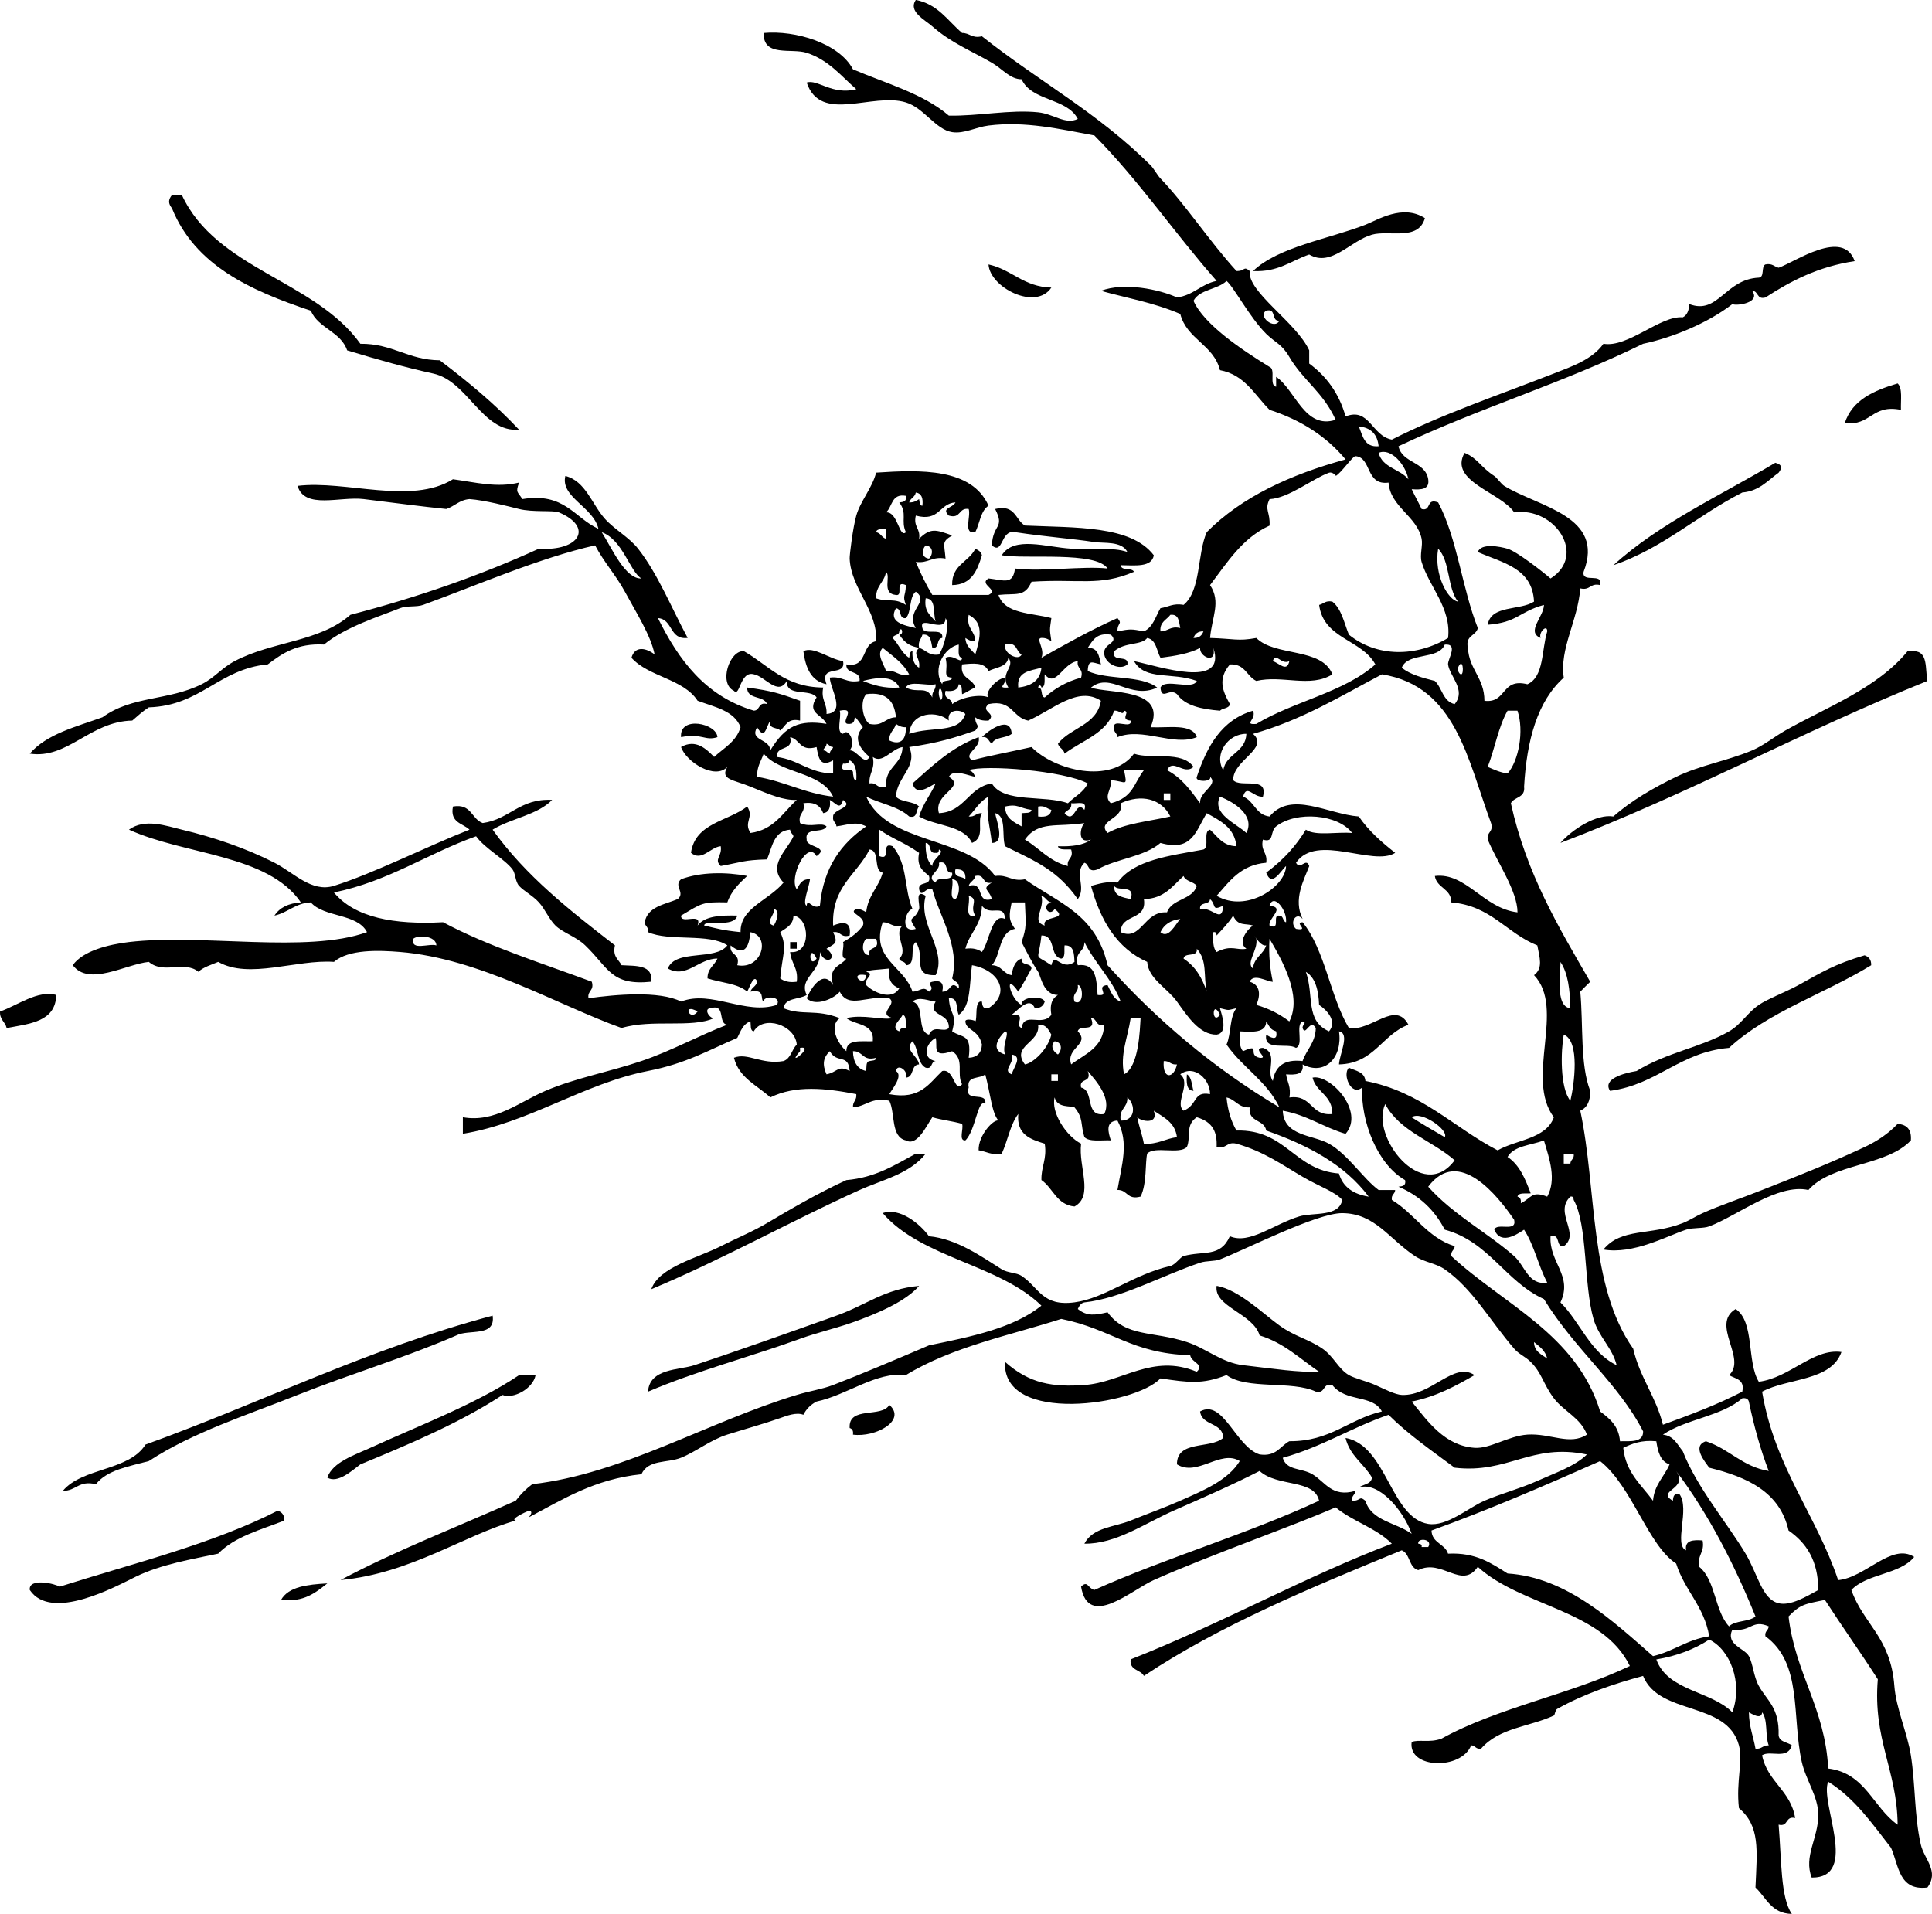 <?xml version="1.0"?><svg width="140.255" height="138.96" xmlns="http://www.w3.org/2000/svg">

 <g>
  <title>Layer 1</title>
  <g id="svg_1">
   <path id="svg_2" d="m12.482,14.16c0.24,0 0.48,0 0.72,0c2.514,5.406 9.656,6.183 12.96,10.8c2.341,-0.021 3.459,1.181 5.76,1.2c2.051,1.549 4.02,3.18 5.76,5.04c-2.686,0.219 -3.698,-3.528 -6.24,-4.08c-1.921,-0.417 -4.021,-1.007 -6.24,-1.68c-0.466,-1.374 -2.089,-1.591 -2.64,-2.88c-4.375,-1.464 -8.401,-3.279 -10.08,-7.44c-0.277,-0.355 -0.277,-0.605 0,-0.96z" clip-rule="evenodd" fill-rule="evenodd"/>
   <path id="svg_3" d="m103.443,15.84c-0.486,1.682 -2.576,0.847 -3.841,1.2c-1.58,0.442 -2.96,2.384 -4.56,1.44c-1.315,0.444 -2.229,1.292 -4.08,1.2c1.841,-1.76 5.477,-2.32 8.16,-3.36c0.863,-0.334 2.702,-1.526 4.321,-0.48z" clip-rule="evenodd" fill-rule="evenodd"/>
   <path id="svg_4" d="m71.762,19.2c1.704,0.376 2.532,1.628 4.561,1.68c-1.133,1.707 -4.468,-0.01 -4.561,-1.68z" clip-rule="evenodd" fill-rule="evenodd"/>
   <path id="svg_5" d="m137.762,27.84c0.371,0.349 0.212,1.229 0.24,1.92c-2.117,-0.437 -2.174,1.187 -4.08,0.96c0.551,-1.689 2.115,-2.366 3.84,-2.88z" clip-rule="evenodd" fill-rule="evenodd"/>
   <path id="svg_6" d="m128.882,33.6c0.499,0.134 0.509,0.374 0.24,0.72c-0.793,0.567 -1.394,1.327 -2.64,1.44c-3.238,1.642 -5.733,4.027 -9.36,5.28c3.35,-3.051 7.751,-5.05 11.76,-7.44z" clip-rule="evenodd" fill-rule="evenodd"/>
   <path id="svg_7" d="m70.803,39.84c0.213,0.106 0.429,0.211 0.48,0.48c-0.341,1.1 -0.743,2.137 -2.16,2.16c-0.042,-1.481 1.211,-1.668 1.68,-2.64z" clip-rule="evenodd" fill-rule="evenodd"/>
   <path id="svg_8" d="m61.203,48c0.24,1.201 -1.752,0.168 -1.2,1.68c-1.129,-0.231 -1.522,-1.198 -1.68,-2.4c0.749,-0.387 1.885,0.585 2.88,0.72z" clip-rule="evenodd" fill-rule="evenodd"/>
   <path id="svg_9" d="m138.962,47.28c1.013,0.028 0.796,1.285 0.96,2.16c-9.121,3.678 -17.379,8.221 -26.64,11.76c0.831,-0.969 2.618,-2.125 3.84,-1.92c1.29,-1.146 2.949,-2.104 4.56,-2.88c1.76,-0.848 3.757,-1.173 5.521,-1.92c0.819,-0.347 1.588,-0.979 2.399,-1.44c2.931,-1.665 6.673,-3.05 8.881,-5.76c0.159,0 0.319,0 0.479,0z" clip-rule="evenodd" fill-rule="evenodd"/>
   <path id="svg_10" d="m52.083,53.52c-0.911,0.3 -1.123,-0.309 -2.64,0c-0.141,-1.582 2.591,-1.001 2.64,0z" clip-rule="evenodd" fill-rule="evenodd"/>
   <path id="svg_11" d="m73.443,53.28c-0.388,0.333 -1.237,0.203 -1.44,0.72c-0.244,-0.156 -0.248,-0.552 -0.72,-0.48c0.394,-0.427 2.076,-1.666 2.16,-0.24z" clip-rule="evenodd" fill-rule="evenodd"/>
   <path id="svg_12" d="m57.362,68.4c0.16,0 0.32,0 0.48,0c0,0.16 0,0.32 0,0.48c-0.16,0 -0.32,0 -0.48,0c0,-0.16 0,-0.32 0,-0.48z" clip-rule="evenodd" fill-rule="evenodd"/>
   <path id="svg_13" d="m135.363,69.36c0.295,0.105 0.492,0.307 0.479,0.72c-3.372,2.068 -7.492,3.387 -10.319,6c-3.605,0.315 -5.184,2.657 -8.641,3.12c-0.569,-0.866 1.01,-1.291 1.92,-1.439c2.252,-1.382 4.64,-1.689 6.721,-2.88c0.883,-0.506 1.322,-1.348 2.159,-1.92c0.654,-0.448 1.957,-0.932 2.881,-1.44c1.739,-0.96 2.62,-1.518 4.8,-2.161z" clip-rule="evenodd" fill-rule="evenodd"/>
   <path id="svg_14" d="m4.083,72.24c-0.049,1.951 -1.917,2.083 -3.6,2.4c-0.103,-0.457 -0.517,-0.604 -0.48,-1.2c1.275,-0.445 2.736,-1.574 4.08,-1.2z" clip-rule="evenodd" fill-rule="evenodd"/>
   <path id="svg_15" d="m86.163,78c0.356,0.204 0.348,0.773 0.479,1.2c-0.524,-0.035 -0.515,-0.605 -0.479,-1.2z" clip-rule="evenodd" fill-rule="evenodd"/>
   <path id="svg_16" d="m138.722,82.8c-1.789,1.891 -5.717,1.643 -7.439,3.6c-2.23,-0.495 -5.149,1.863 -7.2,2.64c-0.432,0.164 -1.197,0.079 -1.68,0.24c-1.433,0.478 -3.857,1.815 -6,1.44c1.304,-1.601 3.393,-0.991 5.76,-1.92c0.493,-0.194 0.922,-0.489 1.439,-0.721c1.277,-0.57 2.812,-1.082 4.32,-1.68c2.671,-1.058 4.778,-1.875 7.44,-3.12c0.927,-0.434 1.717,-0.969 2.399,-1.68c0.677,0.046 1.024,0.418 0.961,1.201z" clip-rule="evenodd" fill-rule="evenodd"/>
   <path id="svg_17" d="m67.203,83.76c-1.165,1.479 -3.168,1.903 -4.8,2.64c-4.931,2.224 -9.936,5.034 -15.12,7.2c0.565,-1.621 3.379,-2.268 5.04,-3.12c1.009,-0.518 2.244,-1.02 3.36,-1.68c1.622,-0.961 3.661,-2.159 5.76,-3.12c2.137,-0.184 3.53,-1.11 5.04,-1.92c0.24,0 0.479,0 0.72,0z" clip-rule="evenodd" fill-rule="evenodd"/>
   <path id="svg_18" d="m66.723,93.36c-0.996,1.164 -3.158,2.054 -4.8,2.64c-1.22,0.436 -2.582,0.743 -3.84,1.2c-3.57,1.297 -7.523,2.335 -11.04,3.84c0.11,-1.701 2.274,-1.561 3.36,-1.92c2.957,-0.977 7.093,-2.45 10.32,-3.6c2.165,-0.771 3.487,-1.94 6,-2.16z" clip-rule="evenodd" fill-rule="evenodd"/>
   <path id="svg_19" d="m35.763,95.52c0.232,1.593 -1.761,0.959 -2.64,1.44c-3.688,1.604 -7.674,2.788 -11.52,4.319c-3.722,1.481 -7.608,2.714 -10.8,4.8c-1.451,0.39 -3.033,0.647 -3.84,1.681c-1.263,-0.304 -1.423,0.497 -2.4,0.479c1.422,-1.698 4.801,-1.439 6,-3.359c8.461,-3.058 16.106,-6.933 25.2,-9.36z" clip-rule="evenodd" fill-rule="evenodd"/>
   <path id="svg_20" d="m38.882,99.84c-0.193,1.007 -1.652,1.757 -2.4,1.439c-3.098,2.021 -6.694,3.546 -10.32,5.04c-0.608,0.451 -1.648,1.415 -2.4,0.96c0.389,-1.135 2.003,-1.648 3.12,-2.16c3.51,-1.607 7.696,-3.189 10.8,-5.279c0.401,0 0.8,0 1.2,0z" clip-rule="evenodd" fill-rule="evenodd"/>
   <path id="svg_21" d="m64.562,102c1.286,1.141 -1.015,2.38 -2.64,2.16c0.039,-0.278 -0.053,-0.427 -0.24,-0.479c-0.107,-1.628 2.334,-0.708 2.88,-1.681z" clip-rule="evenodd" fill-rule="evenodd"/>
   <path id="svg_22" d="m20.163,109.68c0.295,0.104 0.493,0.307 0.48,0.72c-1.729,0.671 -3.625,1.175 -4.8,2.4c-1.881,0.396 -4.18,0.784 -6,1.68c-1.45,0.714 -6.128,3.274 -7.68,0.96c-0.112,-0.916 1.875,-0.455 2.16,-0.24c5.405,-1.715 11.131,-3.109 15.84,-5.52z" clip-rule="evenodd" fill-rule="evenodd"/>
   <path id="svg_23" d="m23.763,114.96c-0.855,0.665 -1.664,1.376 -3.36,1.199c0.549,-0.969 1.921,-1.117 3.36,-1.199z" clip-rule="evenodd" fill-rule="evenodd"/>
   <path id="svg_24" d="m101.042,31.92c3.587,-1.825 7.84,-3.267 11.76,-4.8c1.308,-0.511 2.792,-1.016 3.601,-2.16c1.777,0.306 4.148,-2.066 5.76,-1.92c0.322,-0.158 0.447,-0.513 0.479,-0.96c2.099,0.795 2.582,-1.807 5.04,-1.92c0.444,-0.036 0.147,-0.813 0.48,-0.96c0.502,-0.102 0.636,0.165 0.96,0.24c1.199,-0.421 4.682,-2.876 5.52,-0.48c-2.641,0.399 -4.64,1.439 -6.479,2.64c-0.655,0.175 -0.483,-0.477 -0.96,-0.48c0.64,0.873 -1.143,1.109 -1.44,0.96c-1.808,1.397 -4.398,2.449 -6.479,2.88c-5.927,2.907 -11.696,4.581 -17.76,7.44c0.271,1.249 1.95,1.09 2.159,2.4c0.11,0.75 -0.513,0.768 -1.199,0.72c0.229,0.49 0.49,0.95 0.72,1.44c0.739,0.18 0.292,-0.828 1.2,-0.48c1.391,2.609 1.738,6.262 2.88,9.12c-0.134,0.586 -0.929,0.511 -0.72,1.44c0.089,1.59 1.195,2.164 1.199,3.84c1.642,0.202 1.197,-1.684 3.12,-1.2c1.222,-0.539 1.021,-2.5 1.44,-3.84c-0.003,-0.564 -0.655,0.088 -0.48,0.48c-1.083,-0.438 0.242,-1.563 0.24,-2.4c-1.832,0.5 -1.912,1.277 -4.08,1.44c0.228,-1.452 2.346,-1.014 3.36,-1.68c-0.113,-2.447 -2.304,-2.817 -4.08,-3.6c0.228,-0.681 1.648,-0.39 2.16,-0.24c0.666,0.195 2.546,1.663 3.12,2.16c2.653,-1.667 0.335,-5.215 -2.641,-4.8c-0.982,-1.461 -4.768,-2.261 -3.6,-4.32c0.968,0.398 1.121,1 2.16,1.68c0.181,0.118 0.509,0.592 0.72,0.72c2.541,1.547 7.335,2.188 5.76,6.24c-0.142,0.861 1.434,0.006 1.2,0.96c-0.734,-0.174 -0.706,0.414 -1.44,0.24c-0.178,2.342 -1.522,4.391 -1.199,6.48c-1.9,1.7 -2.689,4.511 -2.881,7.92c0.102,0.821 -0.719,0.721 -0.96,1.2c1.126,5.114 3.473,9.008 5.761,12.96c-0.246,0.234 -0.486,0.475 -0.721,0.72c0.223,2.418 -0.021,5.302 0.721,7.2c0.012,0.731 -0.219,1.223 -0.721,1.44c1.218,5.744 0.624,12.723 3.841,17.28c0.475,2.084 1.651,3.468 2.159,5.52c1.995,-0.726 3.974,-1.466 5.761,-2.4c0.195,-0.916 -0.511,-0.929 -0.96,-1.199c1.322,-1.199 -1.367,-3.692 0.479,-4.801c1.392,0.929 0.796,3.845 1.68,5.28c2.287,-0.295 3.932,-2.438 6,-2.16c-0.75,2.13 -3.884,1.876 -5.76,2.88c0.915,5.485 3.911,8.89 5.521,13.681c1.976,-0.172 3.889,-2.739 5.52,-1.681c-1.033,1.287 -3.439,1.201 -4.56,2.4c0.861,2.469 2.854,3.417 3.12,6.96c0.121,1.625 0.949,3.439 1.199,5.04c0.338,2.154 0.247,4.4 0.721,6.48c0.243,1.067 1.359,1.931 0.479,3.119c-2.092,0.252 -2.07,-1.609 -2.64,-2.88c-1.367,-1.753 -2.638,-3.602 -4.561,-4.8c-0.651,1.482 2.298,6.978 -1.199,6.96c-0.604,-1.551 0.482,-2.833 0.479,-4.56c-0.002,-1.322 -0.91,-2.54 -1.2,-3.84c-0.735,-3.304 0.07,-7.154 -2.64,-9.12c-0.067,-0.388 0.227,-0.413 0.24,-0.721c-1.241,-0.524 -1.208,0.406 -2.641,0.24c-0.499,1.095 0.873,1.337 1.2,1.92c0.292,0.521 0.343,1.477 0.72,2.16c0.606,1.098 1.498,1.566 1.44,3.6c0.067,0.493 0.641,0.479 0.96,0.721c-0.324,1.083 -1.559,0.325 -2.16,0.72c0.386,1.935 2.087,2.554 2.4,4.56c-0.739,-0.179 -0.462,0.659 -1.2,0.48c0.223,2.59 0.133,5.294 0.96,6.48c-1.491,-0.029 -1.855,-1.185 -2.64,-1.921c0.12,-2.738 0.342,-4.454 -1.2,-5.76c-0.224,-1.969 0.313,-3.397 0,-4.56c-0.874,-3.245 -5.781,-2.135 -6.96,-5.04c-2.146,0.581 -4.33,1.323 -6.24,2.399c-0.146,0.082 -0.159,0.443 -0.24,0.48c-1.768,0.822 -3.956,0.872 -5.279,2.4c-0.388,0.067 -0.414,-0.228 -0.721,-0.24c-0.712,1.813 -4.593,1.716 -4.319,-0.24c0.515,-0.209 1.278,0.074 2.159,-0.24c4.065,-2.255 9.41,-3.229 13.681,-5.279c-1.988,-4.093 -7.864,-4.297 -11.04,-7.2c-1.16,1.7 -2.605,-0.63 -4.32,0.239c-0.698,-0.182 -0.574,-1.186 -1.2,-1.439c-6.575,2.705 -13.148,5.411 -18.72,9.12c-0.241,-0.479 -1.062,-0.379 -0.96,-1.2c6.618,-2.61 12.762,-6.05 18.96,-8.4c-1.107,-1.133 -2.859,-1.62 -4.08,-2.64c-3.071,1.35 -9.179,3.486 -13.2,5.28c-1.628,0.726 -4.76,3.582 -5.279,0.479c0.489,-0.481 0.471,0.106 0.96,0.24c5.248,-2.352 11.135,-4.064 16.319,-6.479c-0.354,-1.597 -3.022,-0.973 -4.319,-2.16c-1.97,1.012 -4.083,1.928 -6.24,2.88c-2.113,0.933 -4.199,2.433 -6.48,2.399c0.612,-1.192 2.188,-1.206 3.36,-1.68c1.181,-0.478 2.508,-0.956 3.6,-1.439c1.632,-0.724 3.466,-1.47 4.32,-2.881c-1.395,-0.861 -3.083,1.169 -4.56,0.24c-0.013,-1.772 2.424,-1.096 3.359,-1.92c-0.039,-1.16 -1.546,-0.854 -1.68,-1.92c1.681,-0.932 2.582,2.562 4.32,3.12c1.217,0.177 1.484,-0.596 2.159,-0.96c2.987,0.026 4.317,-1.604 6.721,-2.16c-0.681,-1.261 -2.582,-0.626 -3.601,-1.92c-0.738,-0.179 -0.461,0.658 -1.199,0.479c-1.738,-0.821 -5.005,-0.115 -6.48,-1.199c-1.764,0.688 -2.755,0.54 -4.8,0.239c-1.794,1.945 -11.523,3.387 -11.28,-1.199c1.788,1.596 3.464,1.838 5.76,1.68c2.737,-0.188 4.94,-2.309 8.16,-0.96c0.58,-0.558 -0.375,-0.643 -0.479,-1.2c-4.334,-0.145 -5.622,-1.878 -9.36,-2.64c-3.688,1.188 -7.913,2.021 -11.28,4.08c-2.14,-0.271 -4.28,1.459 -6.48,1.92c-0.423,0.217 -0.743,0.536 -0.96,0.96c-0.517,-0.201 -1.208,0.074 -1.68,0.24c-1.219,0.426 -2.494,0.777 -3.84,1.199c-1.227,0.385 -2.256,1.235 -3.36,1.681c-1.002,0.403 -2.377,0.104 -2.88,1.199c-3.408,0.353 -5.697,1.823 -8.16,3.12c0.148,-0.213 0.29,-0.429 0,-0.479c-0.307,0.121 -1.404,0.639 -0.96,0.72c-3.732,1.053 -7.626,3.847 -12.72,4.32c4.017,-2.144 8.47,-3.851 12.72,-5.76c0.341,-0.459 0.741,-0.859 1.2,-1.2c6.547,-0.741 12.749,-4.528 19.2,-6.48c0.991,-0.3 1.83,-0.409 2.64,-0.72c2.029,-0.779 4.554,-1.85 6.96,-2.88c3.055,-0.626 6.119,-1.241 8.16,-2.88c-3.073,-3.007 -8.708,-3.451 -11.52,-6.721c1.223,-0.433 2.7,0.769 3.36,1.681c2.028,0.186 3.828,1.491 5.28,2.399c0.435,0.272 1.067,0.232 1.44,0.48c1.273,0.847 1.494,2.23 3.84,1.92c2.232,-0.296 4.228,-2.012 6.96,-2.64c0.362,-0.084 0.733,-0.658 0.96,-0.721c1.476,-0.405 2.667,0.118 3.36,-1.439c1.418,0.618 3.172,-0.87 5.04,-1.44c1.014,-0.31 2.891,0.068 3.12,-1.2c-0.528,-0.6 -1.613,-0.939 -2.88,-1.68c-1.481,-0.864 -2.796,-1.826 -4.801,-2.4c-0.733,-0.174 -0.706,0.414 -1.439,0.24c0.046,-1.061 -0.251,-1.81 -1.44,-2.16c-0.854,0.553 -0.412,1.473 -0.72,2.16c-0.551,0.569 -2.33,-0.09 -2.88,0.48c-0.156,0.62 -0.012,2.187 -0.48,3.12c-0.995,0.274 -0.935,-0.505 -1.68,-0.48c0.313,-1.846 0.856,-3.433 0,-5.04c-0.893,0.056 -0.673,0.852 -0.48,1.44c-0.69,-0.029 -1.57,0.131 -1.92,-0.24c-0.299,-0.934 -0.045,-1.349 -0.72,-2.16c-0.254,-0.129 -1.258,0.072 -1.439,-0.72c-0.287,1.092 0.85,2.826 1.92,3.359c-0.212,1.669 0.942,3.797 -0.48,4.561c-1.31,-0.131 -1.547,-1.334 -2.4,-1.92c-0.029,-0.99 0.418,-1.503 0.24,-2.641c-1.041,-0.318 -2.062,-0.657 -1.92,-2.159c-0.587,0.772 -0.768,1.952 -1.2,2.88c-0.778,0.139 -1.116,-0.164 -1.68,-0.24c-0.033,-1.082 1.077,-2.272 1.44,-2.16c-0.479,-0.521 -0.59,-1.985 -0.96,-3.36c-0.359,0.362 -1.369,0.072 -1.2,0.961c-0.354,1.153 1.379,0.221 1.2,1.199c-0.542,-0.447 -0.686,1.912 -1.44,2.641c-0.521,0.04 -0.109,-0.852 -0.24,-1.2c-0.678,-0.201 -1.481,-0.278 -2.16,-0.48c-0.459,0.67 -1.107,2.131 -1.92,1.681c-1.11,-0.25 -0.762,-1.958 -1.2,-2.88c-1.323,-0.283 -1.667,0.413 -2.64,0.479c-0.03,-0.431 0.294,-0.506 0.24,-0.96c-2.232,-0.429 -4.407,-0.668 -6.24,0.24c-0.956,-0.884 -2.273,-1.407 -2.64,-2.88c0.998,-0.397 2.001,0.521 3.6,0.239c0.531,-0.188 0.601,-0.839 0.96,-1.199c-0.123,-1.433 -2.43,-2.164 -3.12,-0.96c-0.281,-0.039 -0.203,-0.438 -0.24,-0.721c-0.545,0.175 -0.718,0.723 -0.96,1.2c-2.162,0.925 -3.712,1.858 -6.48,2.4c-4.675,0.914 -8.668,3.786 -13.44,4.56c0,-0.399 0,-0.8 0,-1.2c2.301,0.416 4.108,-1.113 6,-1.92c2.189,-0.933 4.622,-1.37 6.96,-2.16c2.179,-0.735 4.203,-1.867 6.24,-2.64c-0.728,-0.072 -0.077,-1.523 -1.2,-1.2c-0.587,0.027 -0.051,0.794 0.24,0.721c-1.635,0.753 -4.495,0.052 -6.72,0.72c-4.699,-1.684 -10.271,-5.045 -16.08,-5.52c-1.542,-0.126 -3.727,-0.206 -4.8,0.72c-2.724,-0.192 -6.164,1.285 -8.4,0c-0.504,0.215 -1.067,0.373 -1.44,0.72c-0.968,-0.827 -2.542,0.196 -3.6,-0.72c-1.663,0.167 -4.351,1.806 -5.52,0.24c0.727,-1.038 2.583,-1.503 4.08,-1.68c5.287,-0.624 12.918,0.85 17.28,-0.72c-0.706,-1.374 -3.112,-1.049 -4.08,-2.16c-1.142,0.058 -1.654,0.746 -2.64,0.96c0.377,-0.583 1.021,-0.899 1.92,-0.96c-2.412,-3.508 -8.416,-3.424 -12.48,-5.28c1.161,-0.848 2.731,-0.264 3.84,0c2.31,0.551 4.629,1.335 6.72,2.4c1.395,0.71 2.701,2.184 4.32,1.68c2.846,-0.886 6.672,-2.83 9.84,-4.08c-0.488,-0.472 -1.429,-0.491 -1.2,-1.68c1.357,-0.237 1.332,0.908 2.16,1.2c1.971,-0.269 2.674,-1.805 5.04,-1.68c-1.061,1.1 -2.987,1.333 -4.32,2.16c2.399,3.361 5.633,5.887 8.88,8.4c-0.19,0.83 0.267,1.013 0.48,1.44c1.055,0.064 2.29,-0.05 2.16,1.2c-2.934,0.304 -3.081,-0.991 -4.8,-2.64c-0.671,-0.644 -1.631,-0.92 -2.16,-1.44c-0.465,-0.457 -0.75,-1.183 -1.2,-1.68c-0.445,-0.491 -1.105,-0.828 -1.44,-1.2c-0.287,-0.318 -0.249,-0.898 -0.48,-1.2c-0.583,-0.761 -2,-1.509 -2.64,-2.4c-3.539,1.261 -6.335,3.264 -10.32,4.08c1.523,1.837 4.372,2.348 7.92,2.16c3.285,1.755 7.126,2.954 10.8,4.32c0.198,0.679 -0.338,0.622 -0.24,1.2c1.936,-0.272 5.148,-0.562 6.72,0.24c2.207,-0.859 4.682,1.004 6.96,0.24c0.385,-0.669 -1.036,-0.664 -0.96,-0.24c-0.296,-0.134 0.179,-0.929 -0.96,-0.721c0.085,-0.314 0.422,-0.377 0.48,-0.72c-0.215,-0.649 -0.579,0.507 -0.72,0.72c-0.683,-0.597 -1.914,-0.646 -2.88,-0.96c-0.01,-0.73 0.507,-0.933 0.72,-1.439c-1.358,-0.012 -2.264,1.484 -3.6,0.72c0.562,-1.438 3.465,-0.535 4.32,-1.68c-1.335,-0.905 -4.221,-0.259 -5.76,-0.96c0.068,-0.388 -0.227,-0.414 -0.24,-0.72c0.216,-1.144 1.443,-1.277 2.4,-1.68c0.57,-0.49 -0.33,-0.95 0.24,-1.44c1.421,-0.533 3.258,-0.531 4.8,-0.24c-0.578,0.542 -1.153,1.087 -1.44,1.92c-1.836,-0.04 -1.835,0.051 -3.36,0.96c-0.042,0.682 1.57,-0.29 1.2,0.72c0.515,-0.685 1.646,-0.754 2.88,-0.72c-0.22,0.924 -2.407,0.251 -2.4,0.72c1.002,0.23 1.24,0.335 2.64,0.48c-0.041,-1.768 2.045,-2.29 3.12,-3.6c-1.214,-1.251 0.276,-2.347 0.72,-3.36c-0.045,-0.195 -0.241,-0.239 -0.24,-0.48c-1.193,0.086 -1.303,1.257 -1.68,2.16c-1.688,0.045 -1.838,0.203 -3.36,0.48c-0.523,-0.502 0.12,-0.685 0,-1.44c-0.777,0.086 -1.384,1.136 -2.16,0.48c0.306,-2.174 2.68,-2.28 4.08,-3.36c0.525,0.802 -0.285,1.117 0.24,1.92c1.697,-0.223 2.357,-1.483 3.36,-2.4c-0.942,0.044 -1.936,-0.371 -3.36,-0.96c-1.234,-0.511 -2.233,-0.502 -1.68,-1.44c-0.886,0.971 -2.997,-0.354 -3.36,-1.44c1.069,-0.607 1.834,0.142 2.4,0.72c0.709,-0.651 1.61,-1.11 1.92,-2.16c-0.468,-1.212 -1.9,-1.46 -3.12,-1.92c-1.038,-1.603 -3.556,-1.725 -4.8,-3.12c0.253,-0.905 1.086,-0.704 1.68,-0.24c-0.27,-1.371 -1.336,-3.036 -2.16,-4.56c-0.63,-1.167 -1.519,-2.136 -2.16,-3.36c-4.018,0.903 -8.61,2.91 -12.48,4.32c-0.484,0.176 -1.188,0.042 -1.68,0.24c-1.42,0.57 -3.985,1.364 -5.52,2.64c-1.947,-0.106 -3.036,0.644 -4.08,1.44c-3.579,0.342 -4.845,2.995 -8.64,3.12c-0.44,0.28 -0.813,0.627 -1.2,0.96c-3.074,0.062 -4.68,2.819 -7.44,2.4c1.219,-1.42 3.337,-1.942 5.28,-2.64c2.15,-1.571 4.767,-1.189 7.2,-2.4c0.944,-0.47 1.435,-1.172 2.4,-1.68c2.752,-1.449 6.145,-1.377 8.4,-3.36c4.89,-1.271 9.452,-2.869 13.68,-4.8c2.974,0.198 3.977,-1.579 1.44,-2.64c-0.375,-0.157 -1.883,0.01 -2.88,-0.24c-0.759,-0.19 -2.536,-0.649 -3.6,-0.72c-0.737,0.062 -1.079,0.521 -1.68,0.72c-1.645,-0.161 -4.063,-0.483 -6,-0.72c-1.715,-0.209 -4.287,0.771 -4.8,-0.96c3.499,-0.426 8.252,1.406 11.28,-0.48c1.636,0.22 3.186,0.639 4.8,0.24c-0.267,0.753 -0.112,0.634 0.24,1.2c3.067,-0.506 3.761,1.36 5.52,2.16c-0.361,-1.594 -2.773,-2.298 -2.4,-3.84c1.48,0.375 1.922,2.056 2.88,3.12c0.699,0.776 1.752,1.335 2.4,2.16c1.446,1.842 2.424,4.305 3.6,6.48c-1.355,0.155 -1.043,-1.356 -2.16,-1.44c1.509,3.051 3.451,5.669 6.96,6.72c0.477,-0.003 0.305,-0.655 0.96,-0.48c-0.238,-0.643 -1.462,-0.298 -1.44,-1.2c1.856,0.258 2.319,0.421 3.84,0.96c0,0.48 0,0.96 0,1.44c-0.928,-0.208 -1.039,0.402 -1.44,0.72c-0.224,-0.256 -0.885,-0.075 -0.72,-0.72c-0.34,0.511 -0.385,1.462 -0.96,0.48c-0.577,1.016 0.912,0.806 0.96,1.68c1.103,-1.807 2.101,-2.221 4.08,-1.92c-0.337,-0.711 -1.467,-0.772 -0.72,-1.92c-0.447,-0.674 -2.238,-0.002 -2.16,-1.2c-0.652,1.132 -1.572,-0.33 -2.4,-0.48c-1.004,-0.271 -1.004,1.698 -1.44,1.2c-1.134,-0.523 -0.323,-2.963 0.72,-2.88c1.784,1.017 2.975,2.625 5.76,2.64c-0.185,0.905 0.292,1.147 0.24,1.92c1.451,-0.109 0.256,-1.834 0.24,-2.64c0.928,-0.128 1.171,0.429 2.16,0.24c0.089,-0.809 -1.009,-0.431 -0.96,-1.2c1.575,0.295 1.068,-1.492 2.16,-1.68c0.136,-2.209 -1.828,-3.821 -1.92,-6c-0.011,-0.265 0.234,-2.239 0.48,-3.12c0.291,-1.041 1.18,-2.046 1.44,-3.12c3.223,-0.215 6.944,-0.341 8.16,2.4c-0.579,0.38 -0.636,1.284 -0.959,1.92c-0.913,0.192 -0.305,-1.135 -0.48,-1.68c-0.756,-0.116 -0.543,0.737 -1.44,0.48c-0.584,-0.563 0.268,-0.537 0.48,-0.96c-1.199,0.08 -1.132,1.428 -2.88,0.96c-0.192,0.833 0.357,0.922 0.24,1.68c0.837,-0.816 1.221,-0.659 2.4,-0.24c-0.783,0.473 -0.57,0.551 -0.48,1.68c-0.988,-0.188 -1.232,0.368 -2.16,0.24c0.355,0.845 0.745,1.655 1.2,2.4c1.36,0 2.72,0 4.08,0c0.808,-0.387 -0.754,-0.76 0,-1.2c1.13,0.125 1.77,0.492 1.92,-0.72c1.972,0.253 4.947,-0.198 6.721,0c-0.854,-1.273 -5.95,-0.66 -7.681,-0.96c0.888,-1.423 3.219,-0.587 5.04,-0.48c1.443,0.085 3.024,-0.126 4.08,0.24c-0.417,-0.813 -1.716,-0.614 -2.399,-0.72c-1.629,-0.252 -3.463,-0.373 -5.761,-0.72c-1.064,-0.202 -0.833,1.686 -1.68,0.96c0.08,-1.592 0.965,-1.212 0.24,-2.64c1.479,-0.359 1.453,0.787 2.16,1.2c3.671,0.169 7.702,-0.022 9.359,2.16c-0.151,0.888 -1.348,0.732 -2.399,0.72c0.036,0.444 0.812,0.147 0.96,0.48c-2.487,1.077 -4.04,0.494 -7.44,0.72c-0.501,1.15 -1.113,0.818 -2.399,0.96c0.451,1.389 2.384,1.296 3.84,1.68c-0.132,0.958 -0.132,0.723 0,1.68c-0.193,-0.127 -0.39,-0.25 -0.721,-0.24c-0.46,0.027 0.282,0.804 0,1.44c1.792,-1.009 3.582,-2.019 5.521,-2.88c0.399,0.477 -0.021,0.305 0,0.96c0.955,-0.175 0.965,-0.175 1.92,0c0.665,-0.295 0.844,-1.076 1.2,-1.68c0.563,-0.077 0.9,-0.379 1.68,-0.24c1.276,-1.044 0.973,-3.667 1.68,-5.28c2.552,-2.569 6.065,-4.175 10.08,-5.28c-1.382,-1.658 -3.22,-2.859 -5.52,-3.6c-1.085,-1.075 -1.779,-2.541 -3.6,-2.88c-0.463,-1.857 -2.405,-2.235 -2.881,-4.08c-1.961,-0.841 -3.992,-1.181 -5.76,-1.68c1.69,-0.646 4.257,-0.1 5.521,0.48c1.205,-0.155 1.745,-0.975 2.88,-1.2c-3.039,-3.441 -5.654,-7.306 -8.88,-10.56c-2.502,-0.464 -5.02,-1.051 -7.681,-0.72c-0.914,0.113 -1.766,0.614 -2.64,0.48c-1.2,-0.185 -2.043,-1.759 -3.36,-2.16c-2.456,-0.748 -6.185,1.562 -7.2,-1.44c0.772,-0.272 1.866,0.941 3.6,0.48c-1.058,-0.907 -1.986,-2.116 -3.6,-2.64c-1.101,-0.357 -3.184,0.33 -3.12,-1.44c2.313,-0.209 5.478,0.744 6.48,2.64c2.415,1.026 5.109,1.771 6.96,3.36c2.132,0.043 4.449,-0.451 6.48,-0.24c1.14,0.119 1.982,0.92 2.88,0.48c-0.787,-1.533 -3.36,-1.28 -4.08,-2.88c-0.841,-0.002 -1.366,-0.738 -2.16,-1.2c-1.48,-0.861 -2.965,-1.442 -4.32,-2.64c-0.543,-0.48 -1.771,-1.073 -1.2,-1.92c1.61,0.31 2.322,1.518 3.36,2.4c0.565,-0.005 0.707,0.414 1.44,0.24c4.23,3.342 8.357,5.508 12.24,9.36c0.237,0.236 0.487,0.717 0.72,0.96c1.831,1.912 3.525,4.529 5.52,6.72c0.655,0.021 0.483,-0.4 0.96,0c-0.188,1.512 3.391,3.729 4.32,5.76c0,0.32 0,0.64 0,0.96c1.241,0.918 2.167,2.153 2.64,3.84c1.735,-0.685 1.886,1.407 3.358,1.683zm-2.4,-0.96c0.286,0.674 0.391,1.53 1.44,1.44c-0.086,-0.873 -0.567,-1.353 -1.44,-1.44zm14.16,70.56c-0.788,-1.057 -0.859,-1.825 -1.68,-2.64c-0.394,-0.392 -0.843,-0.547 -1.2,-0.96c-1.766,-2.044 -3.035,-4.374 -5.04,-5.761c-0.648,-0.448 -1.481,-0.51 -2.16,-0.96c-1.897,-1.257 -2.901,-3.103 -5.279,-3.12c-1.843,-0.013 -7.019,2.642 -8.88,3.36c-0.394,0.151 -0.985,0.087 -1.44,0.24c-2.765,0.93 -5.754,2.6 -8.4,2.88c-0.269,0.051 -0.373,0.267 -0.479,0.479c0.663,0.533 1.219,0.458 2.16,0.24c1.334,1.822 3.274,1.347 5.76,2.16c1.415,0.463 2.523,1.499 4.08,1.68c2.447,0.285 3.88,0.519 5.52,0.48c-1.38,-0.939 -2.545,-2.096 -4.319,-2.64c-0.474,-1.609 -3.357,-2.08 -3.12,-3.601c1.598,0.281 3.367,2.02 4.56,2.88c1.14,0.823 2.063,0.958 3.12,1.681c0.801,0.547 1.164,1.483 1.92,1.92c0.424,0.244 1.335,0.455 1.92,0.72c0.714,0.322 1.444,0.699 1.92,0.72c2.147,0.092 3.778,-2.458 5.28,-1.439c-1.37,0.789 -2.765,1.556 -4.56,1.92c1.168,1.447 2.396,3.206 4.56,3.359c1.129,0.08 2.451,-0.866 3.84,-0.96c1.662,-0.112 3.074,0.814 4.32,0c-0.458,-1.222 -1.678,-1.682 -2.403,-2.638zm-30.96,-21.84c0.039,0.759 -0.638,0.802 -0.479,1.68c1.085,0.029 1.09,-1.167 0.479,-1.68zm-14.639,-40.08c-0.312,0.319 -0.316,0.893 0.24,0.96c0.311,-0.319 0.316,-0.893 -0.24,-0.96zm19.439,-17.76c0.761,1.721 3.491,3.548 5.521,4.8c0.474,0.167 -0.06,1.339 0.479,1.44c0,-0.24 0,-0.48 0,-0.72c1.39,0.933 2.068,3.85 4.32,3.12c-0.907,-2.009 -2.377,-2.871 -3.36,-4.56c-0.558,-0.958 -1.01,-1.023 -1.68,-1.68c-1.174,-1.152 -2.394,-3.469 -2.88,-3.84c-0.65,0.63 -1.958,0.602 -2.4,1.44zm6.24,1.44c-0.631,0.071 -0.188,-0.931 -0.96,-0.72c-0.65,0.378 0.594,1.431 0.96,0.72zm7.201,9.6c0.271,1.088 1.555,1.166 2.16,1.92c-0.202,-1.071 -1.273,-2.308 -2.16,-1.92zm-19.201,18.72c-0.565,1.675 -2.328,2.151 -3.6,3.12c-0.058,-0.342 -0.396,-0.405 -0.48,-0.72c0.898,-1.182 2.827,-1.333 3.12,-3.12c-1.662,-1.105 -3.504,0.663 -5.28,1.44c-1.15,-0.209 -1.152,-1.567 -2.88,-1.2c-0.637,0.558 0.638,0.642 0,1.2c-0.418,0.018 -0.746,-0.053 -0.959,-0.24c-0.022,0.655 0.4,0.483 0,0.96c-1.488,0.522 -2.672,0.894 -4.8,1.2c0.646,1.421 -0.896,2.152 -0.96,3.6c0.378,0.422 1.285,0.315 1.68,0.72c-0.256,0.224 -0.075,0.885 -0.72,0.72c-0.79,-0.729 -2.105,-0.934 -3.12,-1.44c1.556,3.484 7.228,2.853 9.36,5.76c0.928,-0.128 1.172,0.428 2.16,0.24c2.43,1.716 5.169,2.533 6,6.24c3.596,4.003 7.716,7.484 12.479,10.32c-0.905,-1.895 -2.695,-2.904 -3.84,-4.56c0.342,-0.778 0.215,-2.026 0.72,-2.641c-0.738,0.168 -0.461,0.168 -1.199,0c0.145,0.528 0.603,1.789 -0.24,1.92c-1.25,0.018 -2.131,-1.354 -2.88,-2.399c-0.691,-0.966 -2.092,-1.677 -2.16,-2.88c-2.211,-0.989 -3.392,-3.008 -4.08,-5.52c0.575,-0.145 1.095,-0.345 1.92,-0.24c1.209,-1.671 3.814,-1.946 6.24,-2.4c0.474,-0.167 -0.06,-1.339 0.479,-1.44c0.55,0.491 0.907,1.173 1.92,1.2c-0.148,-1.371 -1.187,-1.854 -2.16,-2.4c-0.82,1.348 -1.073,2.81 -3.359,2.16c-1.153,1.007 -3.184,1.137 -4.561,1.92c-0.755,0.275 -0.583,-0.377 -0.96,-0.48c-0.788,0.745 0.172,1.758 -0.479,2.64c-1.477,-2.096 -2.987,-2.709 -5.28,-3.84c-0.259,-0.781 0.13,-2.209 -0.72,-2.4c0.057,0.443 0.777,2.17 -0.24,2.16c-0.154,-1.371 -0.453,-2.056 -0.24,-3.36c-0.633,0.327 -0.967,0.953 -1.439,1.44c0.454,0.054 0.529,-0.271 0.96,-0.24c-0.395,0.601 0.278,1.752 -0.72,2.16c-0.619,-1.301 -2.631,-1.209 -3.84,-1.92c0.273,-0.926 0.83,-1.57 1.2,-2.4c-0.46,0.213 -1.407,0.985 -1.68,0c1.44,-1.28 2.821,-2.619 4.8,-3.36c0.212,0.791 -1.175,1.199 -0.48,1.68c1.197,-0.324 2.819,-0.619 4.32,-0.96c1.648,1.682 5.761,2.73 7.44,0.48c1.266,0.443 3.464,-0.25 4.319,0.96c-0.72,0.634 -1.498,-0.659 -1.92,0.24c1.06,0.541 1.719,1.482 2.4,2.4c-0.1,-0.833 1.37,-1.332 0.72,-1.92c0.172,0.389 -1.132,0.389 -0.96,0c0.744,-2.216 1.79,-4.13 4.08,-4.8c0.28,0.627 -0.74,1.032 0.24,0.96c2.688,-1.632 6.353,-2.288 8.64,-4.32c-0.979,-1.82 -3.757,-1.842 -4.08,-4.32c0.325,-0.076 0.459,-0.342 0.96,-0.24c0.67,0.53 0.853,1.548 1.2,2.4c2.019,1.639 4.868,1.634 7.2,0.24c0.253,-2.172 -1.396,-3.754 -1.92,-5.52c-0.149,-0.503 0.099,-1.192 0,-1.68c-0.331,-1.645 -2.283,-2.326 -2.4,-4.08c-1.693,0.222 -1.206,-1.824 -2.399,-1.92c-0.206,-0.017 -1.012,1.197 -1.44,1.44c0.068,-0.039 -0.269,-0.316 -0.479,-0.24c-1.189,0.427 -2.941,1.856 -4.32,1.92c-0.391,0.787 0.054,0.917 0,1.92c-1.98,0.899 -3.077,2.683 -4.32,4.32c0.817,1.228 0.128,2.322 0,3.84c1.763,0.05 2.012,0.246 3.36,0c1.352,1.369 4.766,0.674 5.52,2.64c-1.599,1.006 -3.651,0.033 -5.52,0.48c-0.706,-0.334 -0.816,-1.264 -1.92,-1.2c-0.889,1.049 -0.543,1.917 0,2.88c-0.062,0.337 -0.526,0.273 -0.72,0.48c-1.33,-0.11 -2.528,-0.353 -3.12,-1.2c-0.57,-0.49 -1.117,0.498 -1.2,-0.48c0.336,-0.704 2.304,0.224 2.64,-0.48c-1.846,-0.675 -3.745,0.004 -4.56,-1.44c1.758,0.361 6.764,2.082 5.76,-0.96c0.258,1.239 -1.04,0.633 -0.96,0c-0.782,0.417 -1.819,0.581 -2.88,0.72c-0.288,-0.512 -0.293,-1.307 -0.96,-1.44c-0.446,0.556 -1.594,0.273 -2.4,0.96c-0.23,0.871 1.079,0.202 0.96,0.96c-0.535,0.465 -1.575,-0.021 -1.68,-0.72c-0.141,-0.843 1.135,-0.79 0.479,-1.44c-1.044,-0.164 -1.328,0.432 -1.68,0.96c0.755,-0.035 0.824,0.615 0.96,1.2c-0.61,-0.124 -0.931,-0.409 -0.96,0.48c1.416,0.665 3.88,0.28 5.04,1.2c-1.972,0.925 -3.367,-1.171 -4.8,0c1.248,0.462 5.576,0.001 4.32,2.88c1.297,0.063 3.018,-0.298 3.359,0.72c-1.706,0.692 -3.949,-0.741 -5.76,0c-0.014,-0.307 -0.308,-0.333 -0.24,-0.72c-0.108,-0.668 1.309,0.188 1.2,-0.48c-0.836,-0.07 0.021,-0.649 -0.48,-0.72c-0.099,0.409 -0.31,-0.051 -0.721,0zm7.681,22.08c-0.58,-1.234 -0.621,0.826 0,0l0,0zm-22.561,-37.2c0.331,0.01 0.527,-0.113 0.72,-0.24c0.054,0.187 0.006,0.474 0.24,0.48c0.067,-0.547 -0.058,-0.902 -0.48,-0.96c-0.057,0.343 -0.395,0.405 -0.48,0.72zm-0.239,2.16c-0.391,-0.842 0.134,-1.357 -0.48,-2.16c0.292,-0.027 0.568,-0.072 0.48,-0.48c-1.065,-0.186 -0.966,0.794 -1.44,1.2c0.871,-0.059 0.951,1.912 1.44,1.44zm-1.44,0.48c0,-0.24 0,-0.48 0,-0.72c-0.283,0.038 -0.682,-0.041 -0.72,0.24c0.342,0.057 0.404,0.395 0.72,0.48zm-17.761,2.88c-0.845,-0.509 -1.349,-2.805 -2.88,-3.36c0.748,1.175 1.707,3.409 2.88,3.36zm59.28,1.68c-0.78,-0.98 -0.562,-2.957 -1.439,-3.84c-0.325,1.929 0.738,3.736 1.439,3.84zm-42.239,-0.24c0.917,0.316 1.291,-0.068 2.16,0.48c-0.269,-0.756 -0.022,-0.543 0,-1.44c-0.854,-0.373 -0.145,0.815 -0.72,0.72c-1.076,-0.119 -0.338,-1.338 -0.72,-1.68c-0.116,0.764 -0.756,1.004 -0.72,1.92zm2.16,1.44c-0.554,0.074 -0.267,-0.693 -0.72,-0.72c-0.573,1 0.547,1.239 1.44,1.44c-0.799,-1.305 1.062,-1.869 0,-2.64c-0.497,0.383 -0.296,1.464 -0.72,1.92zm2.159,0.24c-0.208,-0.592 0.062,-1.662 -0.72,-1.68c-0.144,0.945 0.354,1.247 0.72,1.68zm2.881,1.44c-0.331,0.01 -0.527,-0.113 -0.72,-0.24c0.027,0.613 0.44,0.84 0.72,1.2c0.373,-1.266 0.618,-2.301 -0.48,-2.88c-0.203,1.003 0.466,1.133 0.48,1.92zm13.44,-0.72c0.565,0.005 0.706,-0.413 1.439,-0.24c-0.101,-0.459 -0.087,-1.033 -0.72,-0.96c-0.267,0.372 -0.78,0.5 -0.719,1.2zm-19.44,0.48c0.435,0.445 0.656,1.104 1.2,1.44c0.054,-0.186 0.007,-0.473 0.24,-0.48c-0.036,0.596 0.124,0.996 0.48,1.2c0.12,-0.755 -0.523,-0.938 0,-1.44c-0.59,-0.134 -0.956,-0.249 -1.44,-0.96c0.373,0.019 0.166,-0.698 0,-0.24c-0.003,0.317 -0.421,0.219 -0.48,0.48zm3.36,1.2c0.376,-0.514 0.817,-2.208 0.48,-2.64c-0.011,1.185 -1.96,-0.284 -1.68,0.72c0.138,0.582 1.553,-0.113 1.44,0.72c-0.453,0.027 -0.167,0.793 -0.72,0.72c-0.101,-0.459 -0.087,-1.033 -0.72,-0.96c-0.075,0.324 -0.341,0.458 -0.24,0.96c0.501,0.138 0.685,0.595 1.44,0.48zm18.479,-1.2c0.413,0.013 0.615,-0.185 0.721,-0.48c-0.413,-0.013 -0.615,0.185 -0.721,0.48zm-16.8,1.44c-0.355,-0.044 -0.22,-0.58 -0.24,-0.96c-1.017,0.19 -1.954,1.718 -1.2,2.88c0.004,-0.396 0.666,-0.135 0.72,-0.48c-0.748,-0.032 -0.246,-0.544 -0.48,-1.44c0.596,-0.311 1.165,0.535 1.2,0zm4.321,-0.24c-0.426,-0.215 -0.306,-0.974 -1.2,-0.72c-0.14,0.643 0.987,1.222 1.2,0.72zm30.96,0.72c-0.029,-0.4 0.777,-1.527 -0.24,-1.44c-0.461,1.14 -2.673,0.527 -3.12,1.68c0.616,0.504 1.51,0.73 2.4,0.96c0.536,0.504 0.585,1.495 1.439,1.68c0.855,-1.026 -0.367,-2.023 -0.479,-2.88zm-40.8,0.48c0.757,-0.117 0.847,0.433 1.68,0.24c-0.45,-0.806 -0.979,-1.162 -1.92,-1.92c-0.482,0.478 0.075,1.143 0.24,1.68zm8.88,1.2c-0.666,-1.074 0.535,-1.497 0,-2.16c-0.116,0.684 -0.911,0.689 -1.44,0.96c-0.304,-0.666 -1.133,-0.552 -1.92,-0.48c-0.177,1.058 0.777,0.983 0.96,1.68c-0.355,0.125 -0.605,0.355 -0.96,0.48c-0.037,-0.282 0.042,-0.681 -0.24,-0.72c-0.058,0.422 -0.413,0.547 -0.96,0.48c-0.175,0.655 0.477,0.483 0.48,0.96c0.831,-0.605 2.208,-0.708 2.64,-0.48c-0.348,-0.287 0.539,-1.368 1.2,-1.44c0.153,0.524 -0.68,0.763 0.24,0.72zm20.399,-1.92c-0.596,0.312 -0.995,-0.704 -1.199,0c0.477,0.16 1.024,0.828 1.199,0zm-17.76,2.64c0.715,-0.646 1.568,-1.152 2.641,-1.44c0.198,-0.678 -0.339,-0.622 -0.24,-1.2c-1.092,0.122 -1.577,1.982 -2.4,0.96c-0.041,0.359 0.086,0.886 -0.24,0.96c0.001,-0.133 -0.194,-0.272 -0.239,0c0.395,0.004 0.133,0.665 0.478,0.72zm30.241,-1.68c0.215,-0.038 0.123,-1.327 -0.24,-0.48c-0.062,0.143 0.098,0.505 0.24,0.48zm-32.161,0.96c0.925,-0.116 1.591,-0.49 1.68,-1.44c-0.811,0.228 -1.816,0.263 -1.68,1.44zm43.92,55.2c0.188,1.812 1.32,2.681 2.16,3.841c0.096,-1.185 0.817,-1.743 1.2,-2.641c-0.663,-0.217 -0.846,-0.915 -0.96,-1.68c-1.067,-0.107 -1.749,0.17 -2.4,0.48zm1.441,-1.2c-1.788,-3.483 -4.978,-5.965 -7.2,-9.601c-2.805,-1.275 -3.988,-4.172 -7.2,-5.04c-0.734,-1.425 -1.841,-2.479 -3.359,-3.12c0.292,-0.027 0.567,-0.071 0.479,-0.479c-2.014,-1.148 -3.212,-4.251 -3.12,-6.72c-0.788,0.669 -1.455,-0.955 -0.96,-1.44c0.492,0.228 1.143,0.298 1.2,0.96c4.086,0.794 6.388,3.372 9.6,5.04c1.374,-0.787 3.502,-0.819 4.08,-2.4c-2.12,-2.842 0.875,-7.896 -1.439,-10.32c0.681,-0.515 0.397,-1.278 0.239,-2.16c-2.235,-0.884 -3.356,-2.884 -6.239,-3.12c-0.01,-1.031 -1.06,-1.021 -1.2,-1.92c2.268,-0.275 3.519,2.348 6,2.64c-0.006,-1.549 -1.469,-3.625 -2.16,-5.28c-0.099,-0.578 0.438,-0.521 0.24,-1.2c-1.69,-4.55 -2.539,-9.94 -7.92,-10.8c-2.988,1.572 -5.801,3.319 -9.36,4.32c1.212,1.067 -1.476,1.919 -1.439,3.36c0.526,0.593 2.569,-0.33 2.159,1.2c-0.712,0.061 -1.184,-0.949 -1.439,0c0.814,0.305 0.909,1.331 1.92,1.44c1.55,-1.891 4.24,-0.17 6.479,0c0.715,1.045 1.655,1.865 2.641,2.64c-1.591,1.021 -5.714,-1.455 -7.2,0.72c0.319,0.588 0.725,-0.433 0.96,0.24c-0.398,1.047 -1.182,2.425 -0.479,3.84c-0.488,-0.567 -0.98,0.299 -0.48,0.72c1.052,0.175 -0.193,-0.477 0.48,-0.48c1.642,2.038 1.986,5.374 3.359,7.68c1.639,0.254 3.369,-2.052 4.32,-0.24c-1.929,0.711 -2.465,2.815 -5.04,2.88c0.035,-0.75 0.823,-2.253 0,-2.399c0.278,1.849 -0.986,3.263 -2.64,2.399c0.109,0.75 -0.514,0.768 -1.2,0.72c0.076,0.563 0.379,0.901 0.239,1.681c1.677,-0.237 1.51,1.37 3.12,1.2c0.014,-1.373 -1.169,-1.551 -1.439,-2.641c1.27,-0.283 3.825,2.451 2.399,4.08c-1.608,-0.472 -2.794,-1.365 -4.56,-1.68c0.075,1.866 2.162,1.733 3.36,2.399c1.352,0.753 2.513,2.572 3.6,3.36c0.4,0 0.8,0 1.2,0c-0.014,0.307 -0.308,0.332 -0.24,0.72c1.649,0.991 2.554,2.727 4.56,3.36c-0.013,0.307 -0.308,0.332 -0.239,0.72c3.817,3.542 9.067,5.652 10.8,11.28c0.689,0.51 1.351,1.05 1.439,2.16c0.789,-0.009 1.696,0.099 1.679,-0.719zm-54,-54c-0.404,-0.977 -1.854,-0.683 -2.64,-0.48c0.747,0.293 1.521,0.559 2.64,0.48zm2.4,0.72c-0.054,-0.454 0.271,-0.53 0.24,-0.96c-0.651,0.148 -1.904,-0.305 -2.16,0.24c0.915,0.459 1.442,-0.176 1.92,0.72zm0.719,0c0.065,-0.327 -0.148,-0.937 -0.24,-0.48c-0.065,0.327 0.149,0.937 0.24,0.48zm-5.279,1.92c1.002,0.203 1.133,-0.467 1.92,-0.48c-0.11,-1.169 -0.684,-1.876 -2.16,-1.68c-0.485,0.555 -0.245,1.841 0.24,2.16zm-1.92,0.72c0.372,-0.492 0.973,0.625 0.48,1.2c0.543,-0.041 1.055,1.154 1.44,0.48c-0.668,-0.573 -1.237,-1.374 -0.48,-2.16c-1.013,-1.426 -0.253,-0.293 -0.96,-0.24c-0.904,0.068 0.652,-1.25 -0.72,-0.96c0.142,0.497 -0.297,1.577 0.24,1.68zm7.679,-0.96c-0.773,-0.731 -2.745,-0.687 -2.88,0.96c1.732,-0.58 3.592,0.013 4.08,-1.44c-0.358,-0.381 -1.368,-0.351 -1.2,0.48zm39.12,3.36c0.448,0.191 0.879,0.401 1.44,0.48c0.809,-0.913 1.214,-3.097 0.72,-4.56c-0.24,0 -0.48,0 -0.72,0c-0.667,1.172 -0.925,2.754 -1.44,4.08zm-43.44,-1.92c0.73,0.348 1.227,0.042 1.2,-0.96c-0.331,0.011 -0.527,-0.113 -0.72,-0.24c-0.103,0.457 -0.517,0.603 -0.48,1.2zm24.24,2.16c0.214,-1.227 1.617,-1.263 1.681,-2.64c-1.31,-0.024 -2.384,1.449 -1.681,2.64zm-32.4,-0.96c1.567,0.193 2.342,1.178 4.08,1.2c0,-0.32 0,-0.64 0,-0.96c-0.914,0.531 -1.065,-0.12 -1.2,-0.96c-1.237,0.357 -1.188,-0.572 -1.92,-0.72c0.258,1.058 -1.04,0.56 -0.96,1.44zm3.361,-0.48c0.241,-0.001 0.286,0.194 0.48,0.24c-0.001,-0.241 0.194,-0.286 0.24,-0.48c-0.241,0.001 -0.286,-0.194 -0.48,-0.24c0,0.241 -0.195,0.286 -0.24,0.48zm3.599,0.48c0.185,0.904 -0.292,1.147 -0.24,1.92c0.578,-0.098 0.521,0.438 1.2,0.24c-0.101,-1.461 1.166,-1.554 1.2,-2.88c-0.8,0.125 -1.458,1.247 -2.16,0.72zm-8.4,1.44c1.992,0.328 3.438,1.203 5.52,1.44c-0.875,-1.845 -3.806,-1.633 -5.04,-3.12c-0.186,0.533 -0.504,0.936 -0.48,1.68zm6.241,-0.96c-0.373,0.853 0.815,0.145 0.72,0.72c0.054,0.186 0.007,0.473 0.24,0.48c0.05,-0.69 -0.061,-1.219 -0.48,-1.44c-0.054,0.187 -0.202,0.279 -0.48,0.24zm9.6,0.96c-0.45,-0.053 -1.591,-0.619 -1.92,0c1.283,0.773 -1.148,1.207 -0.72,2.64c1.904,-0.096 2.119,-1.881 3.84,-2.16c0.863,1.457 3.82,0.819 5.521,1.44c0.477,-0.483 1.135,-0.785 1.439,-1.44c-1.7,-0.927 -7.505,-1.373 -8.64,-0.96c0.269,0.051 0.373,0.267 0.48,0.48zm9.839,0.24c0.082,0.744 -0.556,1.146 0,1.68c1.646,-0.428 1.65,-1.445 2.4,-2.4c-0.479,0 -0.96,0 -1.44,0c0.256,1.284 0.156,0.807 -0.96,0.72zm3.841,1.44c0.159,0 0.319,0 0.479,0c0,-0.16 0,-0.32 0,-0.48c-0.16,0 -0.32,0 -0.479,0c0,0.16 0,0.32 0,0.48zm-3.12,0.24c0.285,1.176 -1.8,1.227 -0.96,2.16c1.225,-0.695 2.996,-0.844 4.56,-1.2c-0.647,-1.296 -2.116,-1.65 -3.6,-0.96zm9.12,2.16c0.646,-1.289 -0.896,-2.243 -1.92,-2.64c-0.609,1.252 1.19,1.949 1.92,2.64zm-31.921,5.28c0.058,-0.619 0.413,0.33 0.96,0c0.255,-2.785 1.556,-4.524 3.36,-5.76c-0.773,-0.39 -1.3,-0.115 -2.16,0c-0.013,-0.307 -0.308,-0.333 -0.24,-0.72c-0.03,-0.533 1.559,-0.65 0.72,-1.2c-0.217,0.803 -0.537,0.209 -0.96,0c0.067,0.547 -0.058,0.902 -0.48,0.96c-0.204,-0.517 -0.591,-0.849 -1.44,-0.72c0.174,0.734 -0.414,0.706 -0.24,1.44c0.804,0.36 1.513,-0.098 1.92,0.24c-0.246,0.554 -1.607,-0.007 -1.44,0.96c-0.054,0.556 1.698,0.512 0.72,1.2c-0.7,-1.222 -2.031,1.606 -1.44,2.4c0.209,-0.352 0.359,-0.761 0.96,-0.72c-0.051,0.528 -0.585,1.788 -0.24,1.92zm14.4,-7.2c0.016,0.864 0.637,1.124 1.2,1.44c0,-0.32 0,-0.64 0,-0.96c0.282,-0.038 0.682,0.041 0.72,-0.24c-0.894,-0.117 -0.976,-0.459 -1.92,-0.24zm4.321,0.48c0.778,0.88 0.762,-1.02 1.439,-0.24c0.242,-0.722 -0.534,-0.425 -0.96,-0.48c0.072,0.472 -0.324,0.476 -0.479,0.72zm-1.92,0.24c0.547,0.067 0.902,-0.058 0.96,-0.48c-0.324,-0.075 -0.459,-0.341 -0.96,-0.24c0,0.24 0,0.48 0,0.72zm17.279,0.72c-0.47,0.366 -0.109,1.226 -0.96,0.96c-0.192,0.833 0.357,0.922 0.24,1.68c-1.848,0.152 -2.657,1.342 -3.6,2.4c2.177,1.269 5.006,-0.664 5.04,-2.16c-0.38,0.324 -1.038,1.595 -1.44,0.48c1.354,-1.012 2.162,-1.971 2.88,-3.12c0.718,0.483 2.265,0.136 3.36,0.24c-1.012,-1.367 -4.054,-1.622 -5.52,-0.48zm-18.239,0.96c1.059,0.621 1.772,1.587 3.12,1.92c-0.099,-0.578 0.438,-0.521 0.239,-1.2c-0.358,-0.041 -0.886,0.085 -0.96,-0.24c0.993,0.033 1.854,-0.066 2.4,-0.48c-1.029,0.366 -0.781,-0.921 -0.48,-1.2c-1.952,0.317 -3.344,-0.19 -4.319,1.2zm-8.16,11.04c0.597,-0.025 0.743,-0.449 1.2,0c0.531,-0.345 -0.302,-0.585 0.24,-0.72c0.624,-0.144 0.864,0.097 0.72,0.72c0.679,0.044 0.559,-0.902 1.2,-0.239c0.072,-0.472 -0.324,-0.477 -0.48,-0.721c0.579,-2.344 -0.91,-4.468 -1.44,-6.479c-0.447,-0.229 -0.802,0.719 -0.96,0c-0.071,-0.631 0.931,-0.189 0.72,-0.96c-0.426,-0.374 -0.925,-0.675 -0.72,-1.68c-1.212,-0.838 -1.724,-0.9 -2.88,-1.68c0,0.64 0,1.28 0,1.92c0.913,0.353 0.047,-1.073 0.96,-0.72c1.129,1.358 0.801,3.057 1.44,4.56c-0.506,0.037 -0.964,1.799 0.24,1.44c-0.67,-1.03 -0.139,-0.47 0.24,-1.44c0.102,-0.261 -0.375,-1.512 0.48,-0.96c-0.603,2.062 1.599,3.983 0.72,5.76c-1.791,0.058 -0.698,-1.343 -1.44,-2.4c-0.476,0.324 0.076,1.676 -0.72,1.68c-0.003,-0.317 -0.421,-0.219 -0.48,-0.48c0.715,-0.659 -0.476,-1.741 0.24,-2.4c-0.733,0.174 -0.875,-0.245 -1.44,-0.24c-0.915,2.642 1.566,3.19 2.16,5.039zm1.679,-10.08c-0.553,0.074 -0.267,-0.693 -0.72,-0.72c-0.024,0.744 0.108,1.332 0.48,1.68c-0.05,-0.478 1.018,-1.025 0.48,-1.2c-0.013,0.146 -0.036,0.284 -0.24,0.24zm-7.44,5.76c0.406,0.835 0.089,0.838 -0.48,1.2c0.94,0.707 -0.109,1.281 -0.48,0.24c0.095,1.475 -1.559,1.866 -0.96,3.12c-0.539,0.342 -1.582,0.179 -1.68,0.96c1.381,0.562 2.324,0.038 4.08,0.721c-0.821,0.587 -0.128,1.876 0.48,2.399c-0.013,-0.894 1.068,-0.692 1.92,-0.72c0.123,-1.323 -1.252,-1.147 -1.92,-1.68c1.254,-0.3 2.544,0.167 3.36,0c-1.171,-0.329 0.39,-0.989 -0.24,-1.44c-1.593,-0.251 -2.942,0.808 -3.6,-0.48c-0.352,0.46 -1.729,1.135 -2.4,0.48c0.285,-0.693 1.189,-2.17 1.92,-0.96c-0.402,-1.362 0.562,-1.358 0.96,-1.92c-0.521,0.041 -0.108,-0.852 -0.24,-1.2c0.557,-0.323 1.078,-0.682 1.44,-1.2c0.276,-0.704 -1.151,-0.891 -0.48,-1.2c0.33,-0.01 0.527,0.113 0.72,0.24c0.125,-1.234 0.905,-1.815 1.2,-2.88c-0.718,-0.162 -0.155,-1.604 -0.96,-1.68c-0.903,1.816 -2.765,2.675 -2.64,5.52c0.663,-0.267 1.346,-0.374 1.2,0.72c-0.678,0.198 -0.621,-0.338 -1.2,-0.24zm-1.199,1.92c-0.58,-1.234 -0.621,0.826 0,0l0,0zm8.639,-5.52c0.1,-0.541 1.316,0.036 1.2,-0.72c-0.631,0.071 -0.189,-0.931 -0.96,-0.72c0.171,0.599 -1.056,0.986 -0.24,1.44zm2.161,-0.24c0.043,-0.523 -0.196,-0.763 -0.72,-0.72c-0.166,0.645 0.496,0.464 0.72,0.72zm0.24,0.48c1.222,-0.342 0.458,1.302 1.68,0.96c-0.169,-0.704 -0.806,-0.707 0,-1.2c-0.738,0.179 -0.461,-0.659 -1.2,-0.48c-0.058,0.342 -0.396,0.405 -0.48,0.72zm12.719,0.96c0.248,1.608 -1.695,1.025 -1.68,2.4c1.508,0.67 1.669,-1.55 3.359,-1.44c0.35,-1.01 1.84,-0.88 2.16,-1.92c-0.234,-0.325 -0.809,-0.311 -0.96,-0.72c-0.799,0.719 -1.391,1.647 -2.879,1.68zm-13.68,0c0.33,-0.308 0.418,-1.435 -0.24,-1.44c0.139,0.422 -0.289,1.41 0.24,1.44zm12.721,0c0.366,-1.086 -0.921,-0.519 -1.2,-0.96c-0.035,0.755 0.615,0.825 1.2,0.96zm-11.28,1.2c-0.465,-0.712 0.321,-1.184 -0.48,-1.44c0.145,0.495 -0.388,1.668 0.48,1.44zm5.039,0.72c-0.253,-0.756 1.821,-0.388 0.721,-1.2c-0.423,0.632 -1.003,-0.322 -0.24,-0.48c-0.343,-0.058 -0.405,-0.396 -0.721,-0.48c0.264,0.967 -0.781,1.851 0.24,2.16zm11.281,-1.2c0.915,-0.179 1.579,1.125 1.68,-0.24c-0.893,0.406 -0.471,-0.051 -0.96,-0.48c-0.027,0.453 -0.794,0.166 -0.72,0.72zm5.04,1.2c0.854,0.374 0.145,-0.815 0.72,-0.72c0.317,0.003 0.22,0.42 0.48,0.48c0.097,-0.883 -0.923,-2.155 -1.2,-1.2c1.209,0.116 -0.124,0.911 0,1.44zm-18,5.76c-0.096,-0.599 1.499,-0.711 1.68,-0.24c-0.098,0.302 -0.31,0.49 -0.72,0.479c-0.373,-0.892 -1.181,0.109 -1.68,0.48c1.189,-0.102 0.136,0.719 0.72,0.96c0.19,-1.226 1.491,-0.053 2.16,-0.96c-0.137,-0.777 0.072,-1.207 0.479,-1.44c-1.072,0.013 -1.253,-1.398 -1.439,-1.68c-0.459,-0.691 -0.851,-1.486 -1.2,-2.16c0.387,-1.146 0.3,-1.287 0.24,-2.88c-0.32,0 -0.641,0 -0.96,0c-0.19,0.935 -0.248,1.244 0.239,1.92c-1.202,0.237 -0.992,1.888 -1.68,2.64c0.716,0.004 0.816,0.624 1.44,0.72c0.08,-0.56 0.246,-1.034 0.72,-1.2c-0.073,0.553 0.693,0.267 0.72,0.72c-0.309,0.571 -0.615,1.146 -0.96,1.68c-1.065,-1.535 -0.589,0.567 0.241,0.961zm-4.08,-4.08c0.557,-0.077 0.922,0.039 1.2,0.24c0.544,-0.729 0.708,-2.872 1.68,-2.4c-0.062,-1.172 -1.081,-0.143 -1.68,-0.96c-0.024,1.417 -0.906,1.975 -1.2,3.12zm-13.92,-1.68c0.138,-0.146 0.562,-1.138 0,-1.2c0.143,0.427 -0.704,0.997 0,1.2zm0.48,0.48c0.542,1.106 0.135,1.665 0,3.359c0.278,0.202 0.644,0.317 1.2,0.24c0.127,-1.007 -0.419,-1.34 -0.48,-2.16c1.555,0.183 1.436,-2.496 0.24,-2.64c-0.017,0.705 -0.549,0.893 -0.96,1.201zm31.68,0.24c-0.014,-0.146 -0.036,-0.284 -0.24,-0.24c-0.031,0.591 -0.036,1.156 0.24,1.44c1.076,-0.557 1.481,-0.09 2.16,-0.24c-0.698,-0.483 0.124,-1.457 0.479,-1.68c-0.557,-0.188 -1.078,0.082 -1.439,-0.72c-0.34,0.541 -0.781,0.979 -1.2,1.44zm-4.08,-0.24c0.581,0.511 1.062,-0.535 1.439,-0.96c-0.712,0.088 -1.183,0.416 -1.439,0.96zm-31.201,0.96c-0.116,0.756 0.737,0.543 0.48,1.44c1.801,0.341 2.455,-2.115 0.96,-2.4c-0.096,0.897 -0.345,1.87 -1.44,0.96zm-23.04,-0.48c-0.192,0.912 1.135,0.305 1.68,0.48c-0.029,-0.72 -1.361,-0.77 -1.68,-0.48zm48,1.68c-0.027,-0.612 -0.045,-1.235 -0.72,-1.2c-0.041,0.359 0.086,0.886 -0.24,0.96c-0.878,-0.162 -0.369,-1.711 -1.44,-1.68c-0.208,2.014 -0.62,1.252 0.721,2.16c0.249,-1.041 0.706,0.471 1.679,-0.24zm12.96,0.48c0.068,-0.811 0.747,-1.013 0.96,-1.68c-0.491,0.121 -1.111,-1.193 -0.72,-0.48c0.152,0.807 -0.788,1.75 -0.24,2.16zm-27.839,-0.96c-0.18,-0.739 0.828,-0.292 0.48,-1.2c-0.24,0 -0.48,0 -0.72,0c-0.327,0.306 -0.371,1.175 0.24,1.2zm29.28,1.92c-0.429,0.001 -1.396,-0.646 -1.681,0c0.764,0.211 0.813,0.964 0.48,1.681c0.932,0.268 1.721,0.679 2.399,1.199c0.961,-1.852 -0.55,-4.494 -1.439,-6c-0.073,1.194 0.039,2.202 0.241,3.12zm-14.16,-1.2c1.366,-0.167 1.348,1.052 1.439,2.16c0.989,0.113 -0.23,-0.646 0.721,-0.72c0.242,0.478 0.415,1.025 0.96,1.2c-0.653,-1.667 -1.872,-2.769 -2.641,-4.32c0.026,0.745 -0.755,0.685 -0.479,1.68zm9.359,1.92c-0.248,-1.155 0.062,-2.249 -0.72,-3.12c0.103,0.663 -0.895,0.225 -0.96,0.72c0.824,0.537 1.35,1.37 1.68,2.4zm26.4,1.2c-0.026,-1.334 -0.172,-2.548 -0.72,-3.36c0.048,0.453 -0.456,3.264 0.72,3.36zm-44.399,0.48c-0.222,-0.418 0.008,-1.288 -0.72,-1.2c0.083,1.28 0.608,1.028 0.24,2.4c0.729,0.503 1.438,0.136 1.2,1.92c0.61,-0.029 0.931,-0.35 0.96,-0.96c-0.247,-1.118 -1.162,-1.011 -1.2,-1.681c-0.015,-0.255 0.782,-0.069 0.72,0c0.172,-0.191 -0.09,-1.565 0.48,-1.439c0.027,0.293 0.071,0.568 0.479,0.479c1.672,-1.093 0.734,-2.785 -1.2,-3.12c-0.191,1.33 -0.061,2.979 -0.959,3.601zm-6.721,-2.16c0.489,0.51 1.852,1.167 2.4,0.24c-0.517,-0.204 -0.849,-0.592 -0.72,-1.44c-0.854,0.095 -1.438,0.085 -1.68,0.24c0.719,0.158 -0.229,0.513 0,0.96zm0,-0.72c-1.392,-0.253 -0.099,1.04 0,0l0,0zm33.601,4.08c0.633,-0.754 -0.2,-1.577 -0.721,-1.92c-0.046,-1.074 -0.261,-1.979 -0.96,-2.4c0.615,1.742 -0.073,3.54 1.681,4.32zm-18.481,-2.16c0.725,0.37 0.632,-1.242 0.24,-1.2c0.098,0.578 -0.438,0.522 -0.24,1.2zm-10.56,2.4c0.361,-0.769 1.036,-0.104 1.44,-0.479c0.071,-1.165 -1.614,-0.839 -0.96,-1.92c-0.424,-0.021 -1.191,-0.42 -1.68,0c0.949,0.25 0.26,2.139 1.2,2.399zm-16.799,-1.68c-1.147,-0.667 -0.582,0.787 0,0l0,0zm14.64,1.44c0.053,-0.188 0.201,-0.279 0.48,-0.24c-0.041,-0.359 0.085,-0.886 -0.24,-0.96c-0.071,0.284 -0.967,0.906 -0.24,1.2zm12.96,0c0.935,0.95 -0.896,1.173 -0.48,2.399c0.999,-0.761 2.327,-1.192 2.4,-2.88c-0.655,0.175 -0.483,-0.477 -0.96,-0.479c0.446,1.086 -0.864,0.417 -0.96,0.96zm3.359,3.12c1.093,-0.555 1.146,-3.271 1.2,-4.079c-0.239,0 -0.479,0 -0.72,0c-0.233,1.502 -0.776,2.62 -0.48,4.079zm12.481,-1.92c-0.64,-0.4 -2.355,0.275 -2.16,-0.96c0.224,0.147 0.886,0.559 0.72,-0.239c-0.355,-0.131 -0.373,-0.148 -0.72,-0.721c-0.017,0.863 -1.001,0.759 -1.92,0.721c-0.031,0.591 -0.036,1.156 0.24,1.439c1.364,-0.605 0.261,0.285 1.2,0.48c0.75,0.073 -0.61,-0.693 0.239,-0.721c1.163,0.382 0.191,1.697 0.721,2.4c0.165,-1.034 0.799,-1.601 2.16,-1.44c0.281,-0.838 0.927,-1.312 0.96,-2.399c-0.424,-0.73 -0.743,0.655 -0.96,0c-0.024,-0.27 0.349,-0.374 0,-0.48c-0.551,0.25 0.113,1.714 -0.48,1.92zm-19.68,1.2c0.572,-0.082 1.65,-1.049 1.92,-2.16c-0.209,-0.351 -0.359,-0.761 -0.96,-0.72c0.185,1.313 -1.991,1.519 -0.96,2.88zm-1.441,-0.72c-0.251,-0.679 0.396,-1.646 0,-1.68c-0.472,0.46 -1.108,1.36 0,1.68zm41.04,3.36c0.282,-1.147 0.713,-4.346 -0.479,-4.801c-0.214,1.183 -0.289,3.848 0.479,4.801zm-46.08,-2.88c-0.378,0.022 -0.188,0.612 -0.72,0.48c-0.634,-0.326 -0.512,-1.408 -0.96,-1.92c-0.628,0.656 0.387,1.023 0.48,1.68c-0.617,0.023 -0.343,0.937 -0.96,0.96c0.21,-0.494 -0.623,-1.077 -0.72,-0.479c0.557,0.342 -0.279,1.302 -0.48,1.68c2.267,0.427 2.887,-0.794 3.84,-1.68c0.874,-0.218 0.883,1.655 1.44,0.96c-0.431,-0.801 0.218,-1.793 -0.72,-2.4c-1.554,0.541 -1.014,-0.422 -1.2,-0.96c-0.693,0.366 -1.046,1.477 0,1.679zm8.88,-0.48c0.312,-0.319 0.316,-0.894 -0.239,-0.96c-0.313,0.319 -0.148,0.725 0.239,0.96zm-18.719,-0.48c-0.017,0.003 0.015,0.224 0,0.24c-1.14,1.303 1.152,-0.444 0,-0.24zm1.919,1.92c0.801,-0.147 0.819,-0.704 1.68,-0.239c-0.092,-1.309 -0.908,-0.486 -1.44,-1.44c-0.486,0.462 -0.557,0.965 -0.24,1.679zm2.88,-0.24c0.038,-0.283 -0.041,-0.682 0.24,-0.721c0.186,-0.054 0.473,-0.006 0.48,-0.239c-0.995,0.274 -0.935,-0.505 -1.68,-0.48c0.02,0.781 0.307,1.293 0.96,1.44zm10.561,0.24c0.139,-0.512 0.825,-1.307 0,-1.439c0.26,0.613 -0.73,1.144 0,1.439zm12,-0.72c-0.454,0.054 -0.53,-0.271 -0.96,-0.24c-0.104,1.359 0.739,1.284 0.96,0.24zm-6.96,1.68c0.982,0.217 0.247,2.152 1.68,1.92c0.562,-1.134 -0.582,-2.392 -1.2,-3.12c0.347,0.907 -0.66,0.46 -0.48,1.2zm7.439,1.68c1.04,-0.41 0.681,-1.444 1.92,-1.2c0.026,-1.074 -1.164,-2.185 -2.16,-1.44c0.832,0.654 -0.442,2.09 0.24,2.64zm-9.599,-2.16c0.16,0 0.319,0 0.479,0c0,-0.16 0,-0.32 0,-0.48c-0.16,0 -0.319,0 -0.479,0c0,0.16 0,0.32 0,0.48zm13.439,3.6c3.609,-0.089 4.171,2.87 7.44,3.12c0.286,0.994 1.057,1.503 2.16,1.681c-1.747,-2.334 -4.418,-3.742 -7.44,-4.801c-0.133,-0.827 -1.337,-0.583 -1.2,-1.68c-0.837,0.037 -1.018,-0.582 -1.68,-0.72c0.09,0.95 0.337,1.742 0.72,2.4zm13.92,4.08c1.82,2.044 4.354,3.366 6.24,5.04c0.791,0.702 1.028,2.143 2.4,1.92c-0.639,-1.201 -0.951,-2.729 -1.681,-3.84c-0.7,0.479 -1.729,1.043 -2.159,0c0.174,-0.546 1.66,0.222 1.439,-0.72c-1.167,-1.707 -4.031,-5.359 -6.239,-2.4zm1.92,-1.92c-1.617,-1.423 -3.987,-2.092 -5.039,-4.08c-1.115,2.326 2.699,7.249 5.039,4.08zm-23.039,-3.12c0.127,0.673 0.352,1.248 0.479,1.92c1.014,0.055 1.55,-0.369 2.4,-0.479c-0.133,-1.067 -0.962,-1.438 -1.681,-1.92c0.367,1.027 -0.92,0.78 -1.198,0.479zm22.319,1.44c0.323,-0.497 -1.714,-1.952 -2.399,-1.44c0.778,0.501 1.588,0.971 2.399,1.44zm5.281,4.32c0.187,0.053 0.279,0.2 0.24,0.479c0.808,-0.388 0.751,-0.925 1.92,-0.479c0.683,-1.257 0.166,-2.725 -0.24,-4.08c-0.929,0.351 -2.18,0.38 -2.64,1.199c0.868,0.571 1.285,1.595 1.68,2.641c-0.36,0.041 -0.886,-0.086 -0.96,0.24zm3.36,-2.4c0.159,0 0.319,0 0.479,0c0.014,-0.307 0.308,-0.332 0.24,-0.72c-0.24,0 -0.48,0 -0.72,0c0.001,0.24 0.001,0.48 0.001,0.72zm0,6c-0.632,0.071 -0.189,-0.931 -0.96,-0.72c-0.118,1.911 1.642,2.841 0.72,4.8c1.446,1.434 2.139,3.621 4.08,4.56c-0.313,-1.275 -1.299,-2.039 -1.681,-3.359c-0.719,-2.487 -0.418,-6.831 -1.439,-8.641c-0.014,-0.146 -0.036,-0.284 -0.24,-0.239c-1.223,1.158 0.764,2.688 -0.48,3.599zm-1.2,8.16c-0.134,-0.587 -0.563,-0.877 -0.96,-1.2c0.015,0.704 0.549,0.892 0.96,1.2zm14.639,3.12c-0.053,-0.188 -0.201,-0.279 -0.479,-0.24c-1.491,1.309 -4.098,1.503 -5.761,2.64c0.796,0.085 1.042,0.719 1.44,1.2c1.01,2.616 3.236,5.222 4.56,7.44c0.89,1.49 1.191,3.312 2.4,3.6c0.867,0.206 1.994,-0.476 2.88,-0.96c-0.004,-2.156 -0.885,-3.436 -2.16,-4.32c-0.631,-2.809 -3,-3.88 -5.76,-4.56c-0.307,-0.436 -1.283,-1.577 -0.24,-1.92c1.691,0.549 2.641,1.84 4.561,2.16c-0.601,-1.559 -1.069,-3.252 -1.441,-5.04zm-27.36,5.52c-0.585,-1.014 -1.614,-1.585 -1.92,-2.88c2.986,0.529 3.274,5.803 6,6.24c1.354,0.217 2.918,-1.178 4.08,-1.68c1.153,-0.499 2.604,-0.884 3.84,-1.44c1.337,-0.602 2.731,-1.065 3.601,-1.92c-4.052,-0.85 -5.713,1.416 -9.601,0.96c-1.649,-1.229 -3.357,-2.402 -4.8,-3.84c-2.681,0.919 -4.856,2.344 -7.68,3.12c0.287,0.953 1.332,0.711 2.16,1.199c0.929,0.549 1.41,1.706 3.12,1.2c-0.014,0.307 -0.308,0.333 -0.24,0.721c0.654,0.021 0.483,-0.4 0.96,0c0.438,1.48 2.257,1.583 3.36,2.399c-0.629,-1.769 -2.434,-3.833 -3.841,-3.36c0.32,-0.24 0.895,-0.226 0.961,-0.719zm22.08,6.24c-2.042,-1.319 -3.195,-5.604 -5.52,-7.44c-3.991,1.77 -8.011,3.51 -12.24,5.04c0.032,0.928 0.974,0.947 1.2,1.681c2.021,-0.101 3.143,0.696 4.32,1.439c4.31,0.272 7.689,3.494 10.56,6c1.496,-0.344 2.472,-1.208 4.08,-1.439c-0.367,-2.193 -1.79,-3.33 -2.4,-5.281zm-0.239,-4.56c0.026,-0.293 0.071,-0.568 0.479,-0.48c0.78,1.072 -0.435,3.671 0.48,4.08c-0.11,-0.75 0.513,-0.768 1.199,-0.72c0.171,0.89 -0.409,1.029 -0.239,1.92c1.188,0.971 1.113,3.206 2.16,4.319c0.436,-0.443 1.447,-0.312 1.92,-0.72c-1.57,-3.869 -3.424,-7.456 -5.761,-10.56c0.969,1.326 -1.515,1.415 -0.238,2.161zm-18.24,3.36c0.16,0 0.32,0 0.479,0c0.373,-0.591 -0.814,-0.706 -0.72,-0.24c0.147,0.013 0.285,0.036 0.241,0.24zm33.12,9.6c-1.251,-1.949 -2.583,-3.817 -3.84,-5.761c-1.498,0.302 -1.783,0.325 -2.641,1.2c0.486,4.153 2.65,6.63 2.88,11.04c2.709,0.332 3.249,2.831 5.04,4.08c-0.036,-3.962 -1.81,-6.188 -1.439,-10.559zm-12.24,-2.88c-1.067,0.693 -2.332,1.188 -3.84,1.44c0.82,2.3 3.969,2.271 5.52,3.84c0.79,-2.191 -0.194,-4.577 -1.68,-5.28zm3.36,7.92c0.453,0.054 0.529,-0.271 0.96,-0.24c-0.271,-0.69 -0.049,-1.872 -0.48,-2.4c-0.036,0.597 -0.812,0.07 -0.96,0c0.013,1.026 0.322,1.758 0.48,2.64z" clip-rule="evenodd" fill-rule="evenodd"/>
  </g>
 </g>
</svg>